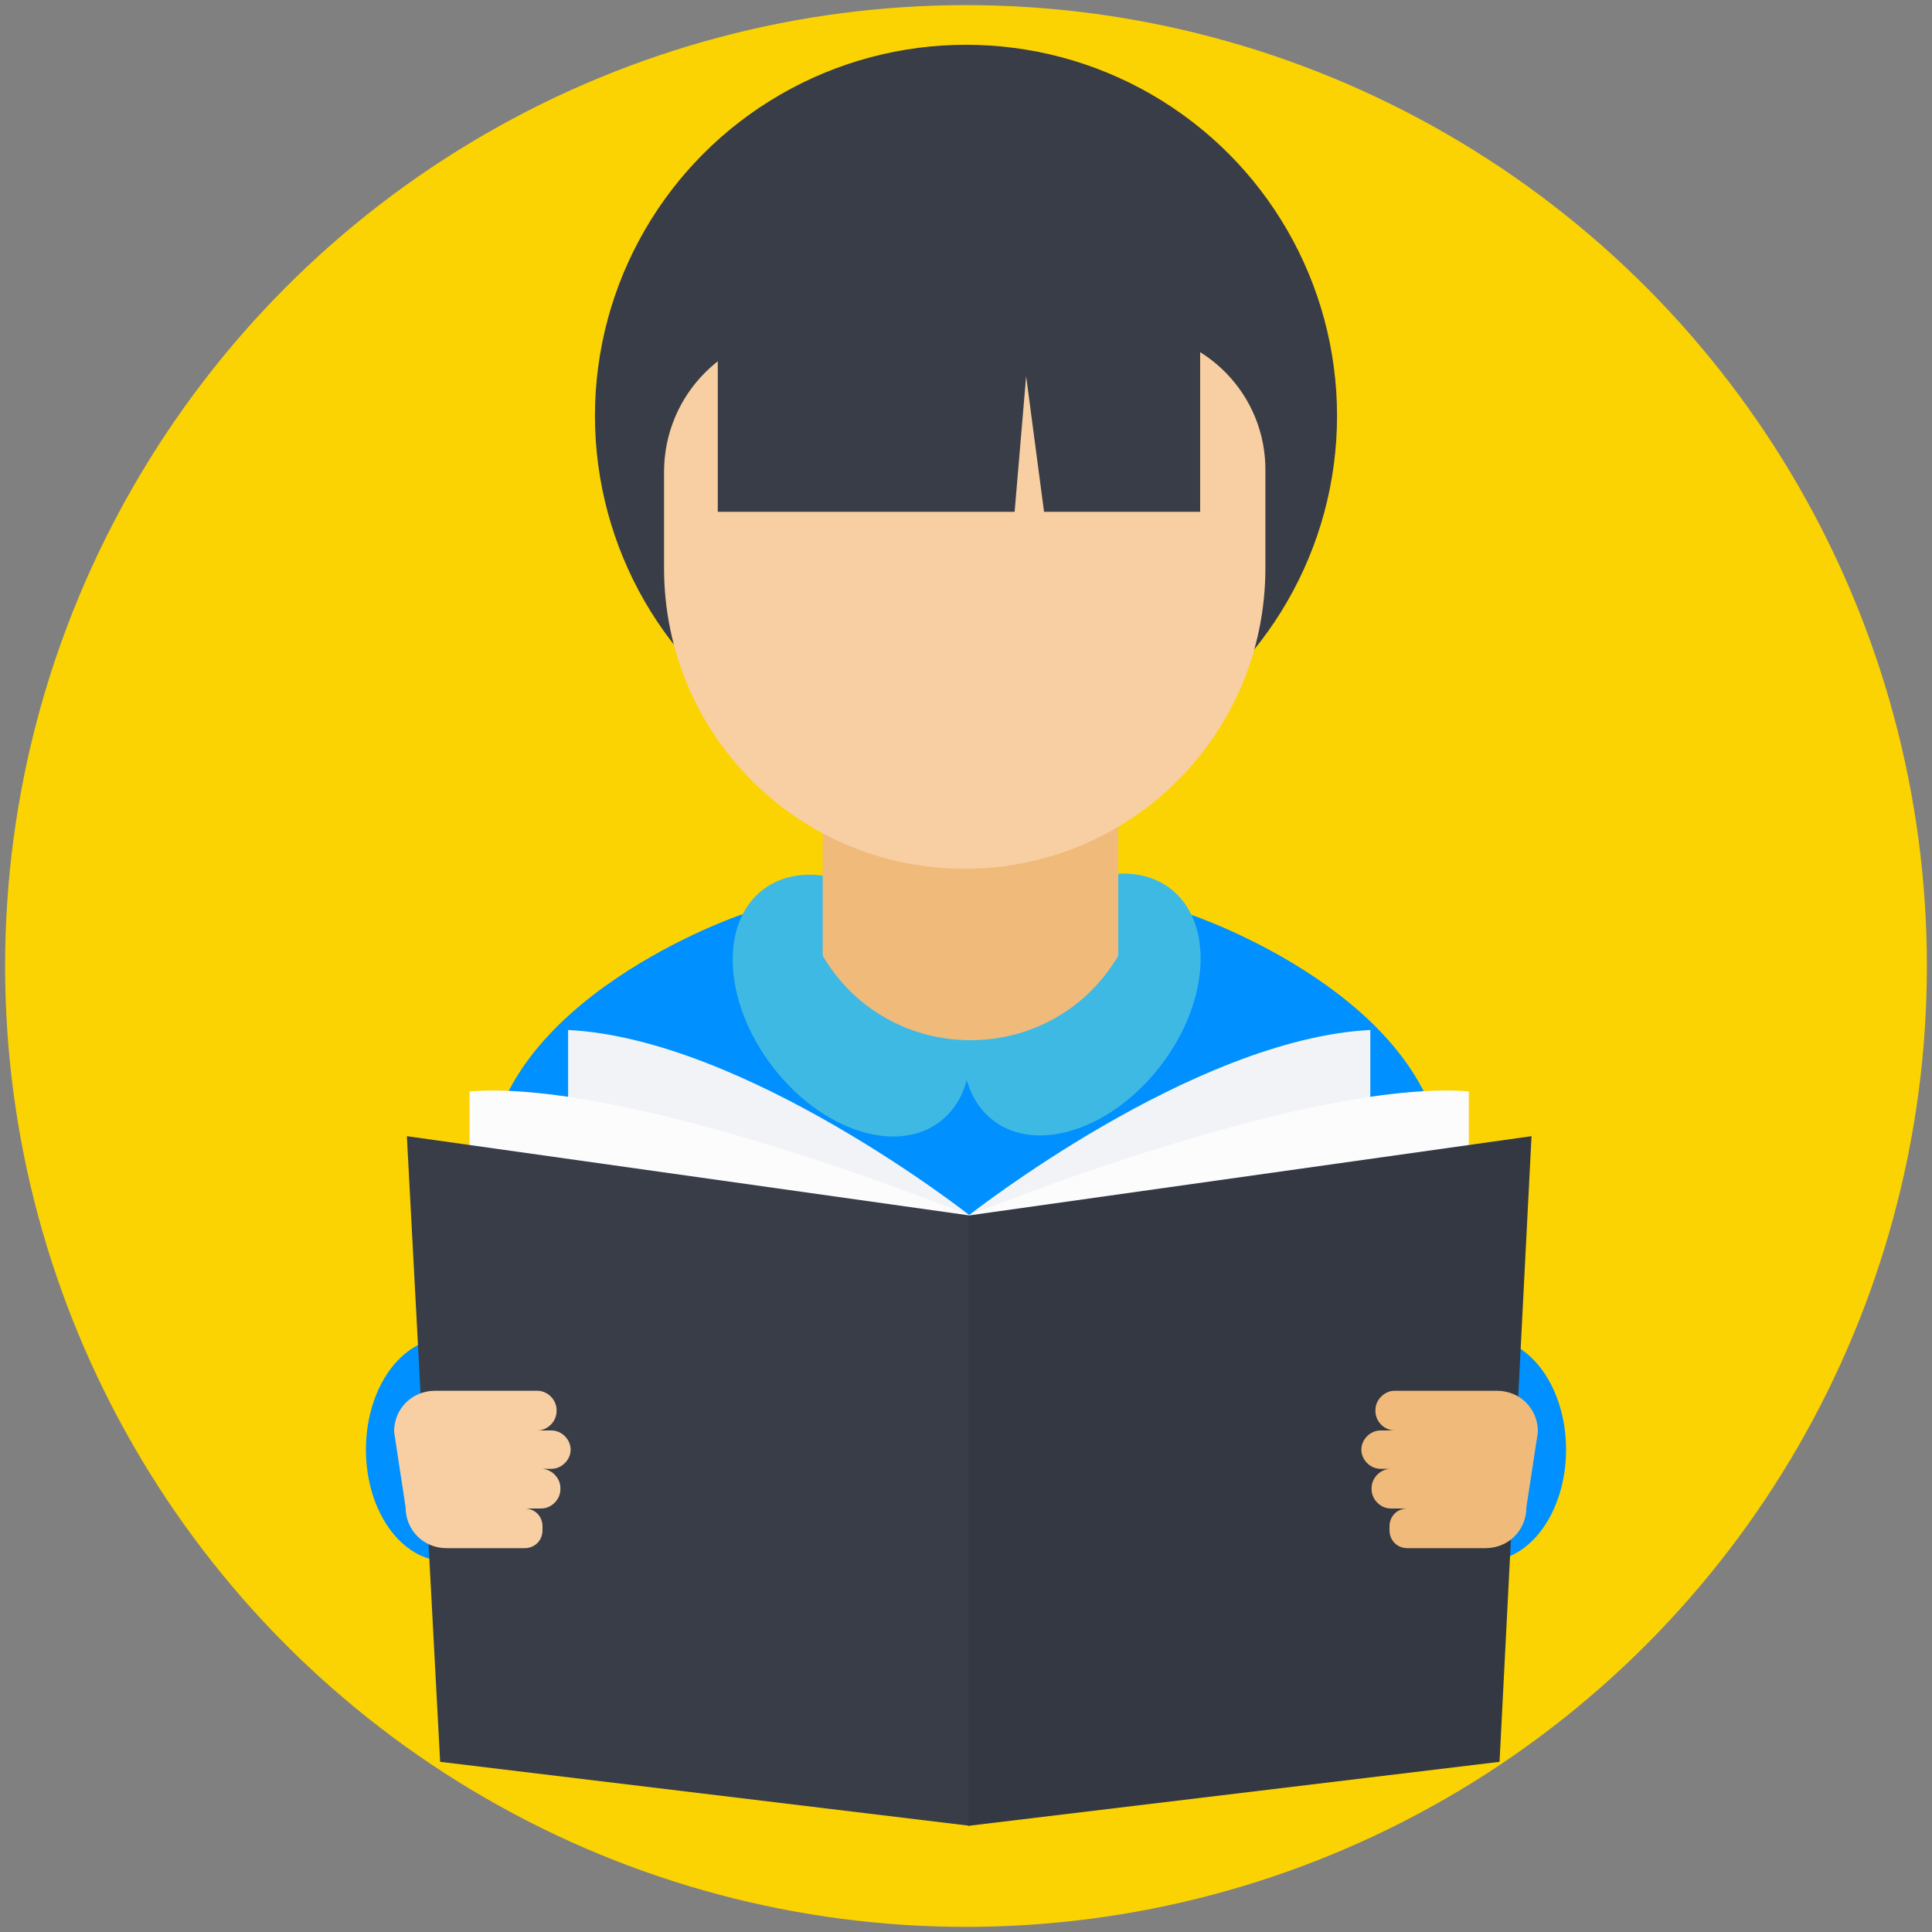 <svg id="Layer_1" enable-background="new 0 0 151 151" height="512" viewBox="0 0 151 151" width="512" xmlns="http://www.w3.org/2000/svg"><rect x="0" y="0" width="151" height="151" fill="#808080" stroke="none"/><g><circle cx="75.5" cy="75.5" fill="#fbd303" r="75.1"/><g><g fill="#0090ff"><ellipse cx="34.8" cy="113.3" rx="6.2" ry="8.7"/><ellipse cx="116.2" cy="113.3" rx="6.2" ry="8.7"/></g><path d="m93.1 71.5-3.9-1-4.5 11.5-9.2 1.3-9.2-1.3-4.5-11.5-3.9 1s-19.4 6.6-19.8 20l37.4 18.3 37.4-18.3c-.4-13.5-19.8-20-19.8-20z" fill="#0090ff"/><path d="m75.8 95s-17.5-13.8-31.4-14.5v14.5z" fill="#f1f3f7"/><path d="m75.8 95s-26.3-10.7-39.1-9.7v14.8z" fill="#fcfcfd"/><g fill="#3eb9e3"><ellipse cx="66.5" cy="78.6" rx="7.8" ry="11.4" transform="matrix(.796 -.606 .606 .796 -34.011 56.33)"/><ellipse cx="84.5" cy="78.6" rx="7.8" ry="11.4" transform="matrix(-.796 -.606 .606 -.796 104.18 192.283)"/></g><path d="m87.4 74.7c-5.2 8.8-17.9 8.8-23.1 0 0-5 0-10.1 0-15.1h23.1z" fill="#f0ba7a"/><circle cx="75.5" cy="32.5" fill="#393d47" r="29"/><path d="m88.1 25.9h-25.2c-6.1 0-11 4.9-11 11v7.5c0 13 10.5 23.5 23.5 23.5s23.5-10.5 23.5-23.5v-7.5c.1-6.1-4.8-11-10.8-11z" fill="#f7cfa2"/><path d="m56.1 22.1v17.9h23.2l.9-10.6 1.4 10.6h12.2v-17.9z" fill="#393d47"/><path d="m75.8 142.7-41.4-5-2.6-48.9 44 6.2z" fill="#393d47"/><path d="m75.7 95s17.5-13.8 31.4-14.5v14.5z" fill="#f1f3f7"/><path d="m75.7 95s26.3-10.7 39.1-9.7v14.8z" fill="#fcfcfd"/><path d="m75.7 142.7 41.5-5 2.5-48.9-44 6.2z" fill="#333842"/><g><path d="m44.6 113.3c0-.8-.7-1.5-1.5-1.5h-1.1c.8 0 1.5-.7 1.5-1.5v-.1c0-.8-.7-1.5-1.5-1.5h-8c-1.8 0-3.2 1.4-3.2 3.2l.9 5.9c0 1.8 1.4 3.2 3.2 3.2h6.1c.8 0 1.4-.6 1.4-1.4v-.3c0-.8-.6-1.4-1.4-1.4h1.3c.8 0 1.5-.7 1.5-1.5v-.1c0-.8-.7-1.5-1.5-1.5h.8c.8 0 1.5-.7 1.5-1.5z" fill="#f7cfa2"/><path d="m106.4 113.3c0-.8.7-1.5 1.5-1.5h1.1c-.8 0-1.5-.7-1.5-1.5v-.1c0-.8.7-1.5 1.5-1.5h8c1.8 0 3.2 1.4 3.2 3.2l-.9 5.9c0 1.8-1.4 3.2-3.2 3.2h-6.1c-.8 0-1.4-.6-1.4-1.4v-.3c0-.8.6-1.4 1.4-1.4h-1.3c-.8 0-1.5-.7-1.5-1.5v-.1c0-.8.7-1.5 1.5-1.5h-.8c-.8 0-1.5-.7-1.5-1.5z" fill="#f0ba7a"/></g></g></g></svg>